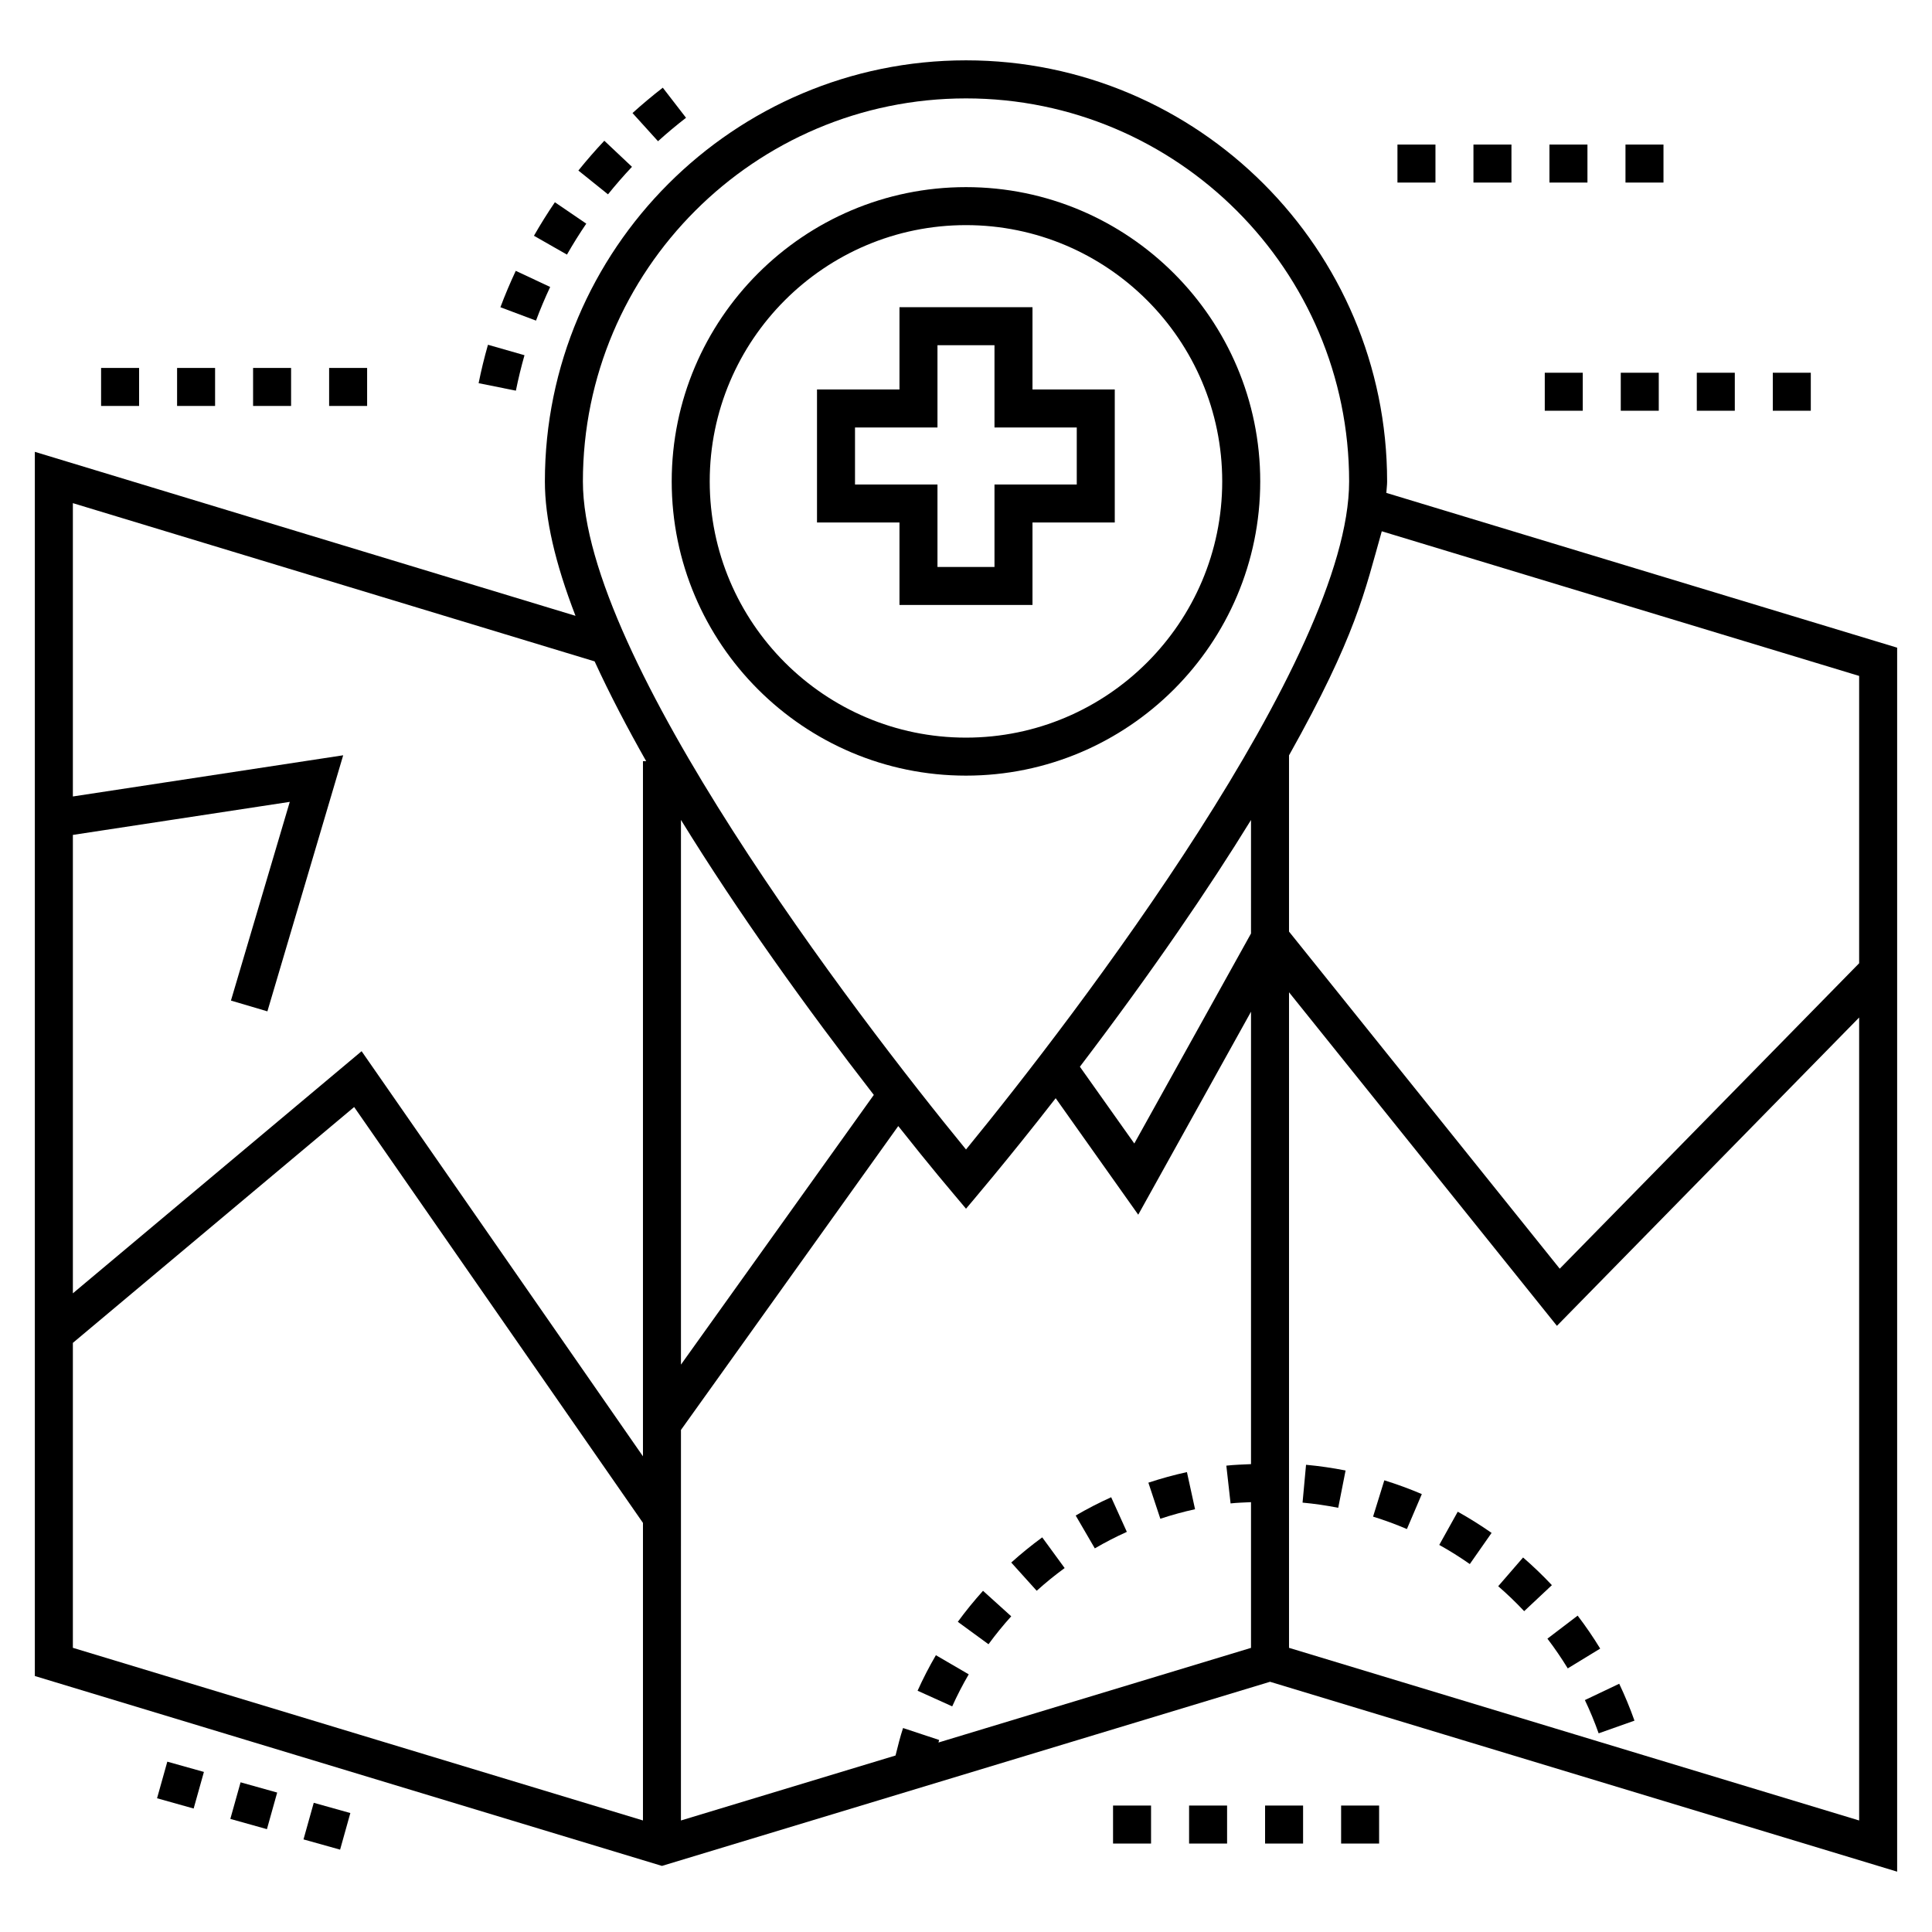<?xml version="1.0" encoding="UTF-8"?>
<!-- Uploaded to: ICON Repo, www.svgrepo.com, Generator: ICON Repo Mixer Tools -->
<svg fill="#000000" width="800px" height="800px" version="1.1" viewBox="144 144 512 512" xmlns="http://www.w3.org/2000/svg">
 <g>
  <path d="m525.42 553.42c2.766 1.539 5.488 3.246 8.094 5.07l5.773-8.254c-2.887-2.019-5.906-3.91-8.969-5.617z"/>
  <path d="m397.83 573.8 8.133 5.941c1.875-2.566 3.898-5.055 6.023-7.402l-7.477-6.758c-2.344 2.606-4.598 5.371-6.68 8.219z"/>
  <path d="m567.66 603.35 9.492-3.363c-1.176-3.32-2.539-6.613-4.043-9.777l-9.098 4.328c1.363 2.852 2.586 5.816 3.648 8.812z"/>
  <path d="m507.88 545.92c3.023 0.938 6.039 2.043 8.965 3.293l3.953-9.262c-3.242-1.387-6.586-2.613-9.938-3.652z"/>
  <path d="m460.7 543.96-2.152-9.84c-3.422 0.75-6.859 1.695-10.215 2.805l3.168 9.562c3.023-1.004 6.117-1.852 9.199-2.527z"/>
  <path d="m429.07 545.63 5.066 8.703c2.738-1.598 5.59-3.066 8.488-4.375l-4.152-9.176c-3.207 1.449-6.371 3.082-9.402 4.848z"/>
  <path d="m547.63 556.75-6.59 7.613c2.398 2.082 4.715 4.305 6.879 6.613l7.348-6.894c-2.406-2.559-4.973-5.027-7.637-7.332z"/>
  <path d="m489.19 542.21c3.152 0.293 6.336 0.754 9.453 1.367l1.949-9.879c-3.453-0.68-6.977-1.191-10.477-1.516z"/>
  <path d="m559.47 586.14 8.598-5.246c-1.828-2.992-3.836-5.934-5.977-8.734l-8.008 6.102c1.926 2.531 3.738 5.184 5.387 7.879z"/>
  <path d="m411.99 558.09 6.746 7.481c2.356-2.129 4.848-4.152 7.406-6.019l-5.941-8.133c-2.828 2.07-5.594 4.316-8.211 6.672z"/>
  <path d="m387.17 592.06 9.176 4.144c1.309-2.894 2.777-5.75 4.379-8.488l-8.703-5.07c-1.773 3.035-3.406 6.203-4.852 9.414z"/>
  <path d="m299.37 203.27-8.32-5.672c-1.957 2.871-3.82 5.856-5.547 8.883l8.746 4.992c1.59-2.789 3.316-5.551 5.121-8.203z"/>
  <path d="m270.84 245.55 9.875 1.98c0.629-3.129 1.398-6.289 2.281-9.395l-9.68-2.769c-0.961 3.367-1.801 6.793-2.477 10.184z"/>
  <path d="m311.48 188.21-7.328-6.91c-2.394 2.539-4.707 5.195-6.875 7.894l7.848 6.309c2.004-2.492 4.141-4.945 6.356-7.293z"/>
  <path d="m311.62 173.96 6.758 7.465c2.387-2.156 4.883-4.246 7.426-6.211l-6.156-7.973c-2.75 2.125-5.449 4.387-8.027 6.719z"/>
  <path d="m289.8 220.05-9.117-4.277c-1.484 3.16-2.852 6.406-4.07 9.648l9.434 3.543c1.117-2.996 2.383-5.996 3.754-8.914z"/>
  <path d="m511.6 271.59c0-61.535-50.066-111.6-111.6-111.6-61.535 0-111.6 50.062-111.6 111.6 0 9.832 2.695 21.574 8.113 35.609l-143.28-43.457v324.42l166.19 50.324 161.15-48.797 166.19 50.32v-324.37l-135.37-41.016c0.055-1.004 0.207-2.051 0.207-3.039zm-197.21 354.85-151.08-45.75v-80.812l74.543-62.504 76.539 110.21zm0-280.73v184.23l-74.562-107.36-76.516 64.16v-121.48l57.48-8.758-15.59 52.66 9.66 2.856 20.086-67.859-71.637 10.914v-77.734l138.27 41.934c3.996 8.727 8.891 18.031 13.664 26.445zm161.14 186.3c-2.191 0.109-4.391 0.16-6.539 0.402l1.125 10.008c1.777-0.199 3.602-0.234 5.414-0.332v38.617l-82.832 25.082c0.07-0.223 0.113-0.453 0.184-0.676l-9.562-3.164c-0.789 2.383-1.383 4.836-1.996 7.281l-56.871 17.219 0.008-103.5 57.586-80.527c9.215 11.621 12.859 15.828 17.957 21.902 0.723-0.871 10.859-12.695 23.762-29.285l21.879 30.871 29.887-53.797zm-151.07-26.375v-144.35c15.156 24.617 33.328 49.941 51.109 72.879zm151.07-114.25-30.926 55.652-14.422-20.344c19.422-25.539 34.375-47.555 45.348-65.387zm-75.527 57.242c-29.461-35.973-101.53-130.35-101.53-177.02 0-55.98 45.547-101.53 101.53-101.53s101.53 45.547 101.53 101.53c-0.004 46.617-72.172 141.16-101.53 177.02zm236.69 177.82-151.09-45.754v-173.73l70.996 88.398 80.094-81.711zm0-303.32v76.145l-79.348 80.945-71.742-89.34v-46.695c17.832-31.812 20.059-43.438 24.582-59.387z"/>
  <path d="m399.99 193.59c-42.996 0-77.98 34.98-77.98 77.98s34.98 77.98 77.98 77.98c43.004 0 77.984-34.98 77.984-77.98 0-42.996-34.98-77.98-77.984-77.98zm0 145.89c-37.445 0-67.906-30.465-67.906-67.91 0-37.445 30.461-67.91 67.906-67.91 37.445 0 67.91 30.465 67.91 67.91 0.004 37.445-30.465 67.91-67.91 67.91z"/>
  <path d="m417.62 225.41h-35.25v21.805h-21.855v35.25h21.855v21.855h35.25v-21.855h21.805v-35.25h-21.805zm11.734 31.879v15.109h-21.805v21.855h-15.109v-21.855h-21.855v-15.109h21.855v-21.805h15.109v21.805z"/>
  <path d="m553.38 242.78h10.07v10.07h-10.07z"/>
  <path d="m573.52 242.78h10.07v10.07h-10.07z"/>
  <path d="m613.81 242.78h10.07v10.07h-10.07z"/>
  <path d="m593.67 242.78h10.07v10.07h-10.07z"/>
  <path d="m574.77 182.31h10.07v10.07h-10.07z"/>
  <path d="m514.34 182.31h10.07v10.07h-10.07z"/>
  <path d="m554.62 182.31h10.07v10.07h-10.07z"/>
  <path d="m534.48 182.31h10.07v10.07h-10.07z"/>
  <path d="m231.22 241.51h10.07v10.07h-10.07z"/>
  <path d="m170.79 241.51h10.07v10.07h-10.07z"/>
  <path d="m190.93 241.51h10.07v10.07h-10.07z"/>
  <path d="m211.07 241.51h10.07v10.07h-10.07z"/>
  <path d="m459.12 622.49h10.07v10.07h-10.07z"/>
  <path d="m438.97 622.49h10.07v10.07h-10.07z"/>
  <path d="m499.41 622.49h10.07v10.07h-10.07z"/>
  <path d="m479.26 622.49h10.07v10.07h-10.07z"/>
  <path d="m188.34 610.86 9.699 2.719-2.719 9.699-9.699-2.719z"/>
  <path d="m224.43 631.46 2.715-9.699 9.699 2.715-2.715 9.699z"/>
  <path d="m205.04 626.03 2.715-9.699 9.699 2.715-2.715 9.699z"/>
 </g>
</svg>
